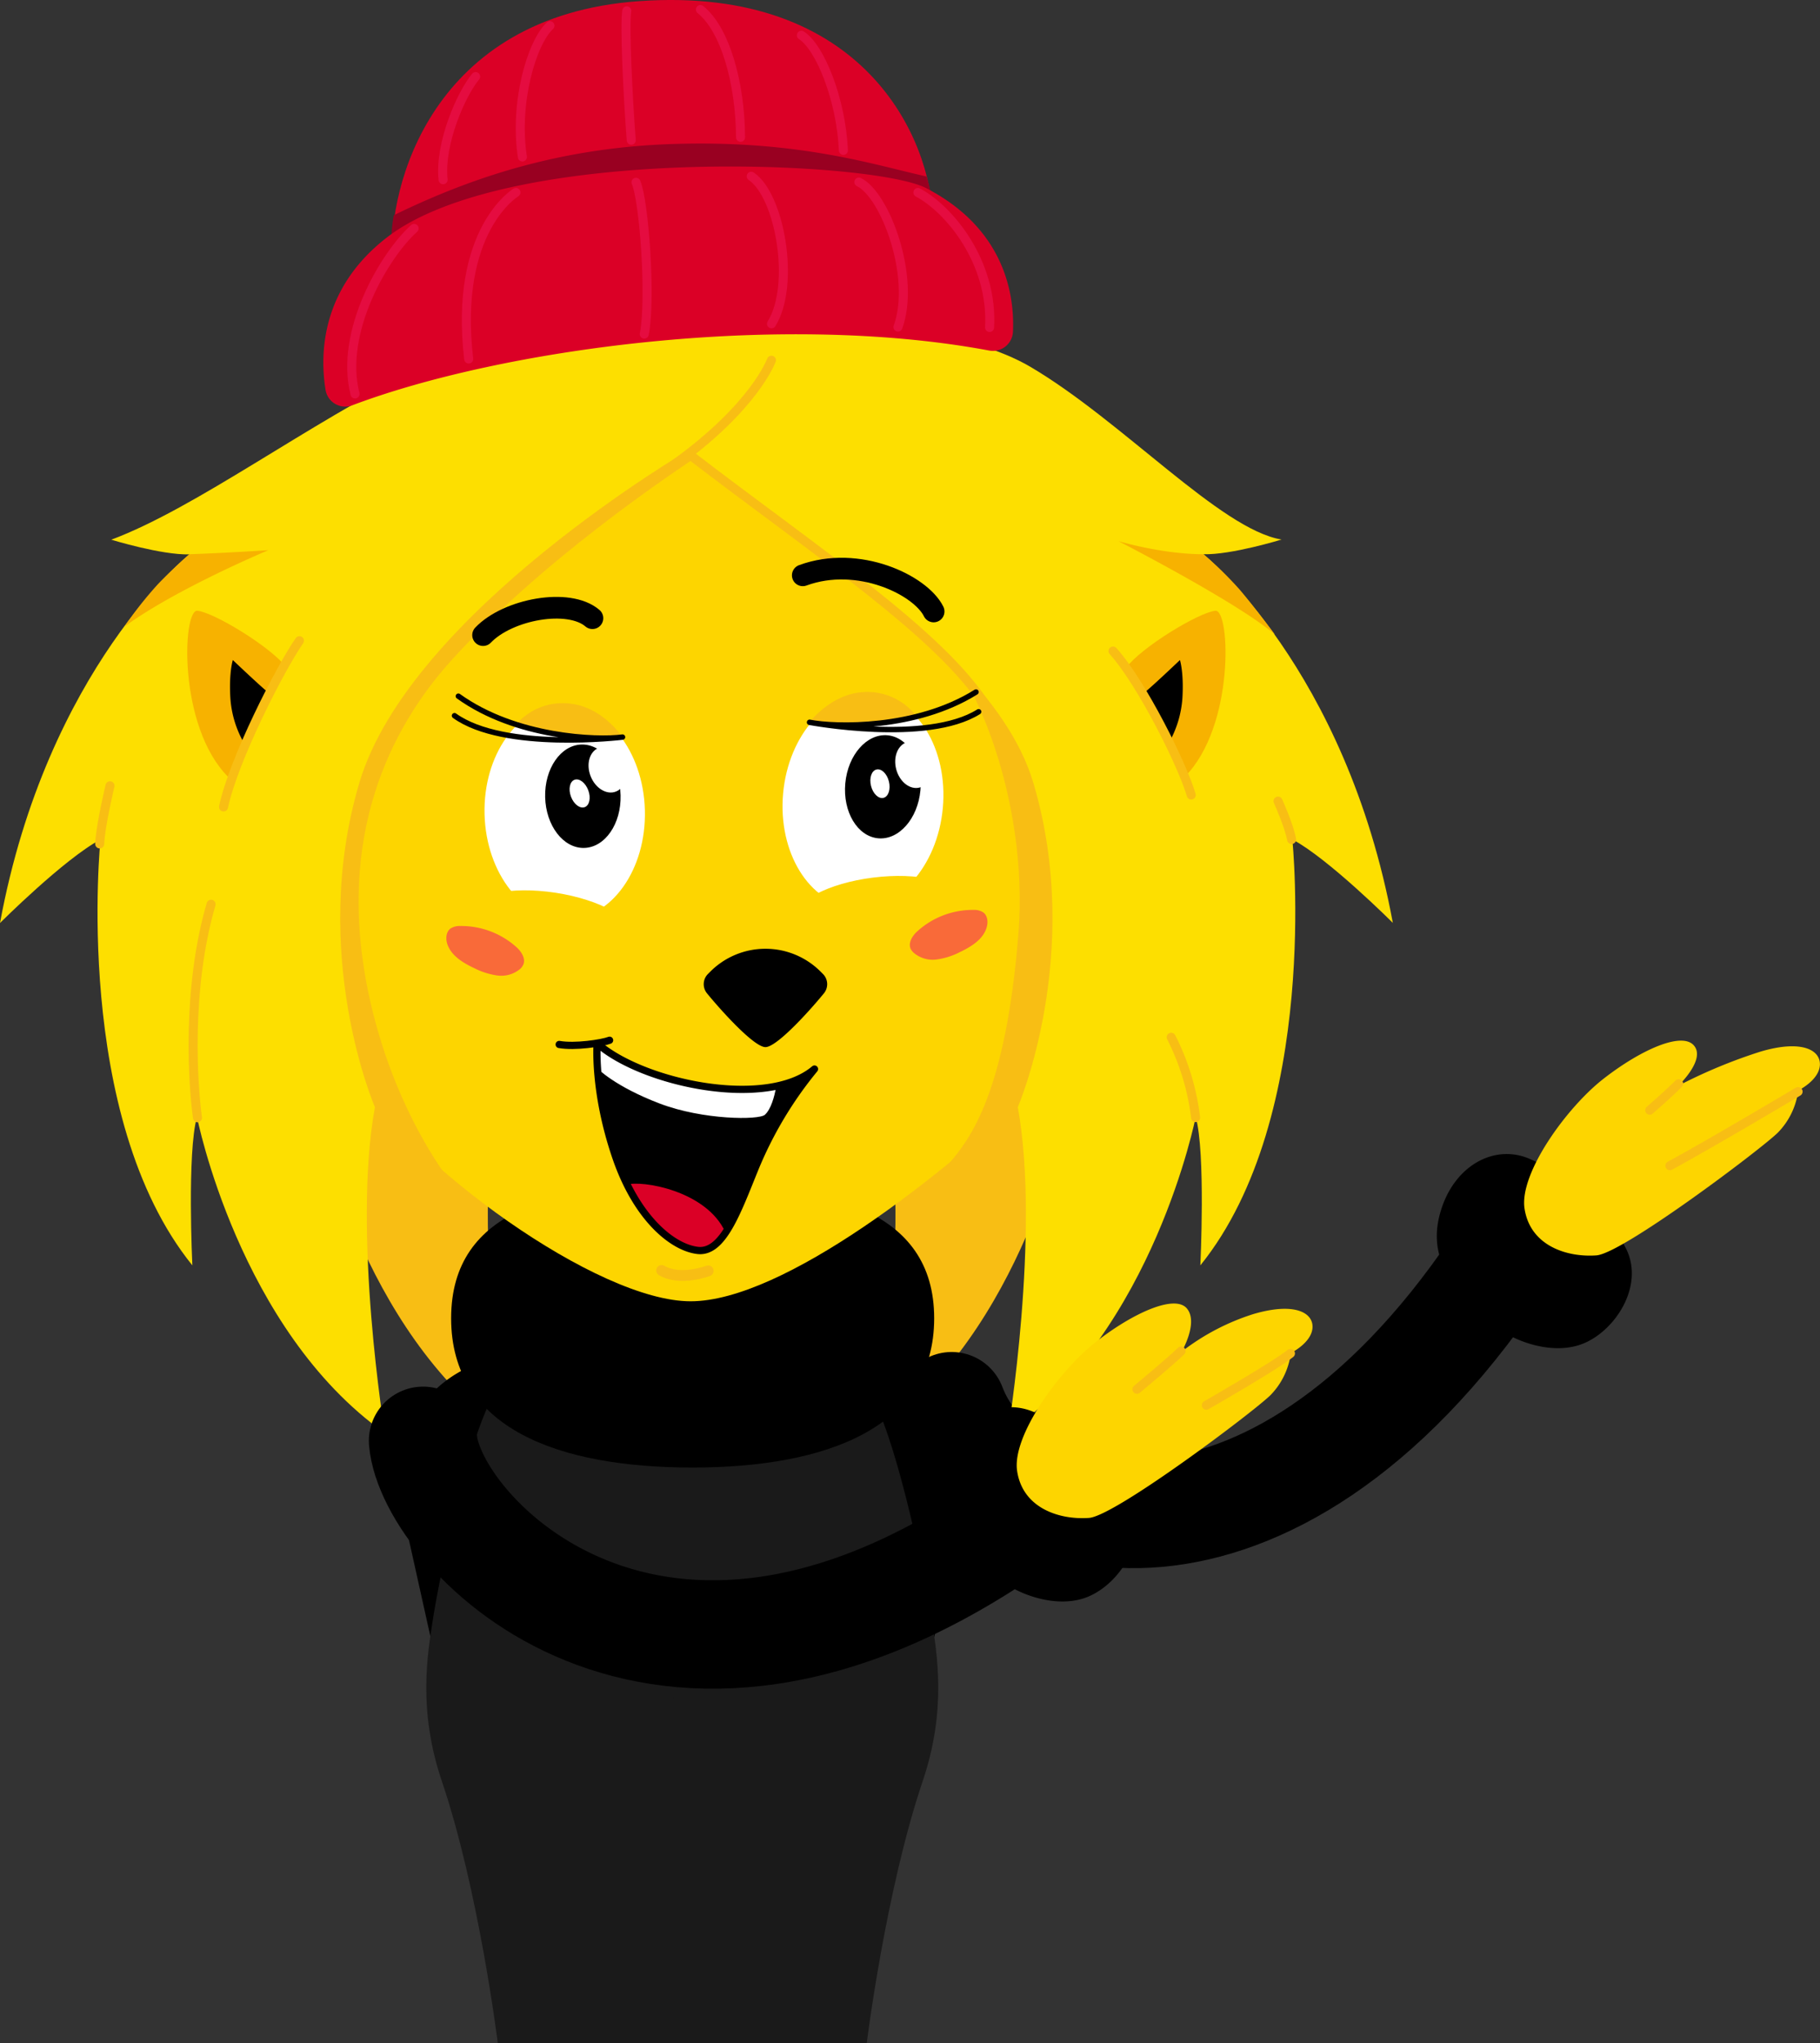 <svg xmlns="http://www.w3.org/2000/svg" viewBox="0 0 503.64 565.33"><rect x="0" y="0" width="503.64" height="565.33" fill="#333333" stroke="none"/><defs><style>.cls-1{isolation:isolate;}.cls-2{fill:#f8be14;}.cls-12,.cls-13,.cls-15,.cls-16,.cls-17,.cls-3,.cls-6{fill:none;stroke-linecap:round;}.cls-15,.cls-16,.cls-17,.cls-3{stroke:#000;}.cls-16,.cls-3{stroke-miterlimit:10;}.cls-3{stroke-width:30px;}.cls-4{fill:#1a1a1a;}.cls-5{fill:#fdd500;}.cls-13,.cls-6{stroke:#f8be14;}.cls-12,.cls-13,.cls-15,.cls-17,.cls-6{stroke-linejoin:round;}.cls-6{stroke-width:3px;}.cls-7{fill:#fddf00;}.cls-8{fill:#f7b200;}.cls-9{fill:#db0026;}.cls-10{fill:#990021;}.cls-11{mix-blend-mode:overlay;}.cls-12{stroke:#e50c40;}.cls-12,.cls-13{stroke-width:2.5px;}.cls-14{fill:#fff;}.cls-15{stroke-width:1.5px;}.cls-16{stroke-width:6px;}.cls-17{stroke-width:2px;}.cls-18{fill:#f96a39;}</style></defs><title>Asset 12</title><g class="cls-1"><g id="Layer_2" data-name="Layer 2"><g id="Layer_3_copy" data-name="Layer 3 copy"><path class="cls-2" d="M294.79,309.09s-11.55,58.82-52,87.49c0,0,9.1-55.52,2.77-90.19l26-25.81Z"/><path class="cls-2" d="M88,309.09s11.56,58.82,52,87.49c0,0-9.1-55.52-2.77-90.19l-26-25.81Z"/><path class="cls-3" d="M263.36,389.09C277.3,425.67,350.88,444,414,350.78"/><path d="M134.53,376.54l50.6-14.11v90.51h-66l-8.61-38.76A33.49,33.49,0,0,1,134.53,376.54Z"/><path d="M244.34,376.54l-50.6-14.11v90.51h64.79l9.87-38.76A33.48,33.48,0,0,0,244.34,376.54Z"/><path class="cls-4" d="M135.69,387.67c-7,14-14.18,49.39-15.86,60.18-1.52,9.71-4.26,25.2,2.42,44.93,10.29,30.39,15.5,72.55,15.5,72.55h53.62l-.35-169Z"/><path class="cls-4" d="M241.92,387.67c7,14,14.18,49.39,15.86,60.18,1.52,9.71,4.25,25.2-2.43,44.93-10.28,30.39-15.5,72.55-15.5,72.55H186.23l.35-169Z"/><path d="M258.51,364.77c0,30.29-29.92,41.29-66.84,41.29s-66.83-10.67-66.83-41.29,29.92-37.27,66.83-37.27S258.51,334.49,258.51,364.77Z"/><path class="cls-5" d="M95.77,294.73c18.12,28.14,69.66,65.33,95.33,65.33s70-35,95-59,22.33-113.67,7-143.33-88.33-54.34-138.33-36.34-67,64-73.67,91S83.1,275.06,95.77,294.73Z"/><path class="cls-6" d="M183.09,351.53c5.2,3.05,12.88.11,12.88.11"/><path class="cls-2" d="M248.35,166.23c21.75,14,36.29,56.29,33.5,91.75-3.5,44.5-13.42,57.15-19.17,63.9,0,0,16.22-11.46,21.92-18.9,0,0,10.5-16.25,12-60S248.35,166.23,248.35,166.23Z"/><path class="cls-2" d="M179.2,116.12c-9.46.32-43.19,12.61-52.65,20.18S89,169.39,81.48,209.74s11.58,88.82,11.58,88.82l32.67,29.82s-16.85-20-23.88-54.15C93,231.36,108,201.55,124.66,183c23.72-26.41,58.63-50.75,76.6-62.1Z"/><path class="cls-7" d="M285.1,101.48c25.5,15,52.63,45,69.53,47.81,0,0-13.91,4.28-21.61,4.06,0,0,39.36,31.45,52.41,102,0,0-17.75-17.75-27.81-23.1,0,0,7.92,76.58-25.45,117.87,0,0,1.5-31.23-1.29-41.07,0,0-11.55,58.82-52,87.49,0,0,9.1-55.52,2.77-90.19,0,0,18.33-42.33,4.33-89.66-7.09-24-33.05-45.44-56.15-61.5-26.25-18.25-38.68-31-38.68-31s-77.74,45.16-91.74,92.5,4.34,89.66,4.34,89.66c-6.34,34.67,2.76,90.19,2.76,90.19-40.43-28.67-52-87.49-52-87.49-2.78,9.84-1.28,41.07-1.28,41.07C19.89,308.87,27.81,232.29,27.81,232.29,17.76,237.64,0,255.39,0,255.39c13.05-70.59,52.41-102,52.41-102-7.7.22-21.61-4.06-21.61-4.06,23.55-8.81,54.25-32,84.8-47.06C156.6,82,253.13,82.67,285.1,101.48Z"/><path class="cls-8" d="M311.59,184.78c4.48-5.89,20.3-15.38,24.75-15.79,4.11-.37,5.41,32-8.5,45.95,0,0-5.14-11.2-8.87-18S311.59,184.78,311.59,184.78Z"/><path d="M316.07,192.14c2-1.46,10.45-9.51,10.45-9.51s1.11,3.43.68,10.54a28.93,28.93,0,0,1-3.77,12.41Z"/><path class="cls-8" d="M79.36,184.78c-4.48-5.89-20.3-15.38-24.75-15.79-4.11-.37-5.41,32,8.5,45.95,0,0,5.14-11.2,8.87-18S79.36,184.78,79.36,184.78Z"/><path d="M74.88,192.14c-2-1.46-10.45-9.51-10.45-9.51s-1.11,3.43-.68,10.54a28.84,28.84,0,0,0,3.76,12.41Z"/><path d="M227.71,269.47a4,4,0,0,1,.27,5.4c-4.21,5.14-13.06,14.86-16.16,14.86s-11.95-9.72-16.16-14.86a4,4,0,0,1,.27-5.4l.64-.64a21.57,21.57,0,0,1,30.5,0Z"/><path class="cls-8" d="M52.41,153.35c9.19-.29,21.86-1.12,21.86-1.12s-25.5,10.66-39.84,21.16a106.59,106.59,0,0,1,9.34-11.83C48.27,156.89,52.41,153.35,52.41,153.35Z"/><path class="cls-8" d="M333,153.35c-11.48,0-23.5-3.62-23.5-3.62s33.1,17,43.31,25.85c0,0-6.34-8.47-9.84-12.53A99.86,99.86,0,0,0,333,153.35Z"/><path d="M449.67,344.92c5.68,10.26-2.34,23-11.39,26.77-8.29,3.49-19.93-.22-26.82-6.48-9.7-8.83-17.1-17.65-12.41-31.25,4.17-12.08,15.15-17.5,24.57-13.16A55,55,0,0,1,449.67,344.92Z"/><path d="M312.53,415c5.68,10.27-2.34,23-11.39,26.78-8.29,3.49-19.94-.23-26.83-6.5-9.71-8.83-17.12-17.66-12.42-31.27,4.16-12.08,15.14-17.5,24.56-13.15A55.13,55.13,0,0,1,312.53,415Z"/><path class="cls-9" d="M108.55,71.84c-1.23-20,10.72-67.46,68.38-71.53,62.35-4.39,80.82,38.36,81.21,60.39Z"/><path class="cls-10" d="M258.14,60.7a36.32,36.32,0,0,0-1.75-11.87c-14-3.06-34.85-10.08-69.74-9-33.42,1-58.38,10.34-77.68,19.72a42.53,42.53,0,0,0-.42,12.32Z"/><path class="cls-9" d="M97.39,112.18C138.23,96.7,215,86,273.77,97a5.55,5.55,0,0,0,6.54-5.2c.45-9.73-1.93-28.35-24.07-39.77C241.38,44.4,140.52,39.88,107.09,65.68c-18.44,14.24-18.57,32.57-17,42.2A5.51,5.51,0,0,0,97.39,112.18Z"/><g class="cls-11"><path class="cls-12" d="M152.19,7.11c-5,4.61-9.95,21.19-7.63,36.33"/><path class="cls-12" d="M142.77,53.25S125.53,63.53,129.7,99.33"/><path class="cls-12" d="M114.6,63.2C106.45,70.49,93.85,91.84,98.24,109"/><path class="cls-12" d="M122.62,49.73c-1.08-9.94,5-23.73,9-28.54"/><path class="cls-12" d="M193.82,2.65c6.77,5.41,11,20,11.11,35.34"/><path class="cls-12" d="M221.76,9.76c5.16,3.3,11,17.71,11.63,31.85"/><path class="cls-12" d="M237.67,50.38c7.28,3.47,15.82,26.38,10.82,40.12"/><path class="cls-12" d="M207.88,48.77c7.91,5.26,12.33,30,5.62,40.82"/><path class="cls-12" d="M173.45,3c-.67,3.93.34,24.39,1.23,35.8"/><path class="cls-12" d="M176,50.44c2.22,5,4.23,32.11,2.29,42"/><path class="cls-12" d="M254,53.26c8.67,4.62,20.85,19.25,19.84,37.35"/></g><path class="cls-3" d="M117.07,398.67c2.17,25.25,64,91.87,162.4,23.95"/><path class="cls-5" d="M281.46,407c1.54,10.36,11.76,13.58,19.88,13,7.26-.5,45.78-29.53,50.26-34a20.29,20.29,0,0,0,5.6-11.62s5.74-2.8,6-7-5-7.14-16.38-3.78A63.49,63.49,0,0,0,327,374s4.76-8.12,1.4-12-14.84,1.26-25.06,9.24S280,397.29,281.46,407Z"/><path class="cls-5" d="M421.87,334.36c1.54,10.36,11.76,13.58,19.88,13,7.27-.5,45.78-29.54,50.26-34a20.29,20.29,0,0,0,5.6-11.62s5.74-2.8,6-7-5-7.14-16.38-3.78a143,143,0,0,0-22.83,9.48s7.71-7.24,4.35-11.16-14.84,1.26-25.06,9.24S420.43,324.63,421.87,334.36Z"/><path class="cls-13" d="M186.33,128.67c22.52-16.06,27.14-29,27.14-29"/><path class="cls-13" d="M191.1,126c34.46,26.45,69.67,49.7,82,69.7"/><path class="cls-13" d="M330.85,309.23A66.33,66.33,0,0,0,324.1,287"/><path class="cls-13" d="M357.42,232.29c-.67-3.79-3.76-10.63-3.76-10.63"/><path class="cls-13" d="M54.65,309.28c-1.21-8.72-3.16-35.33,3.76-59.08"/><path class="cls-13" d="M27.59,233.51c.15-4.81,2.85-16.09,2.85-16.09"/><path class="cls-13" d="M61.86,223.28c2.71-12.92,15.64-38.33,21-46"/><path class="cls-13" d="M308,180.14c8,8.87,19.39,31.87,21.64,39.84"/><path class="cls-13" d="M326.83,373.83c-2.61,2.61-12.21,10.58-12.21,10.58"/><path class="cls-13" d="M357.1,374.48c-4.72,3.75-23.27,14.33-23.27,14.33"/><path class="cls-13" d="M464.52,299.86c-3.09,3.1-8,7.33-8,7.33"/><path class="cls-13" d="M462.1,322.55c11.39-6.18,35.48-20.51,35.48-20.51"/><ellipse class="cls-14" cx="238.81" cy="221.53" rx="29.67" ry="22.19" transform="translate(-3.34 439.4) rotate(-84.83)"/><path class="cls-2" d="M224,199.86c4.13,1.5,19.55,1.28,29.63-1.63a17,17,0,0,0-14.94-6.71C229.87,192.1,224,199.86,224,199.86Z"/><path class="cls-15" d="M270.09,191.48c-16.63,10.41-39,9.77-46.07,8.38,0,0,32.45,6.09,46.79-2.92"/><ellipse cx="244.31" cy="217.7" rx="14.31" ry="10.44" transform="translate(5.48 441.4) rotate(-84.83)"/><ellipse class="cls-14" cx="251.29" cy="211.56" rx="4.94" ry="6.49" transform="matrix(0.97, -0.26, 0.26, 0.97, -45.95, 71.73)"/><ellipse class="cls-14" cx="243.52" cy="216.82" rx="2.55" ry="4.04" transform="translate(-45.02 64.97) rotate(-13.92)"/><ellipse class="cls-5" cx="242.65" cy="251.31" rx="22.69" ry="8.56" transform="translate(-29.52 32.31) rotate(-7.18)"/><ellipse class="cls-14" cx="156.26" cy="224.76" rx="22.19" ry="29.67" transform="translate(-5.78 4.13) rotate(-1.49)"/><path class="cls-2" d="M172.27,204c-4.22,1.24-19.59,0-29.46-3.53a17,17,0,0,1,15.34-5.73C166.93,195.84,172.27,204,172.27,204Z"/><path class="cls-15" d="M126.84,192.63c15.92,11.46,38.33,12.26,45.43,11.32,0,0-32.77,4-46.5-5.92"/><ellipse cx="161.28" cy="220.32" rx="10.44" ry="14.31" transform="translate(-5.66 4.26) rotate(-1.49)"/><ellipse class="cls-14" cx="167.51" cy="213.42" rx="4.94" ry="6.49" transform="matrix(0.93, -0.37, 0.37, 0.93, -66.7, 76.48)"/><ellipse class="cls-14" cx="160.4" cy="219.54" rx="2.55" ry="4.04" transform="translate(-66.94 70.4) rotate(-20.58)"/><ellipse class="cls-5" cx="152.46" cy="255.5" rx="8.56" ry="22.69" transform="translate(-123.17 367.54) rotate(-81.3)"/><path class="cls-16" d="M222.15,159.19c15.37-5.64,32.59,2.68,36.21,10"/><path class="cls-16" d="M133.68,175.73c6.86-7.18,23.71-10.3,30.26-4.68"/><path d="M165.25,288.69c12.55,11.1,46.93,18.33,60.14,7.11a107.41,107.41,0,0,0-16.58,27.81c-4.72,11.6-8.77,23.14-15.69,22.38s-16.93-8.83-22.73-25.86C164.18,301.91,165.25,288.69,165.25,288.69Z"/><path class="cls-17" d="M154.74,289c4.33.77,11.89-.37,13.95-1.17"/><path class="cls-14" d="M214.79,300.66c-.5,2.92-1.48,6.27-3.11,7.78s-17.14,1.47-29.11-3.09c-12.43-4.73-17.24-9.72-17.24-9.72l-.17-6.51s15.16,10.28,32,11.76C211,302.1,214.79,300.66,214.79,300.66Z"/><path class="cls-9" d="M173.41,327.82c4-1.34,22.08,1.54,27.32,13.15,0,0-2.66,5.74-7.61,5s-10.65-4.38-13.66-8.89S173.41,327.82,173.41,327.82Z"/><path class="cls-17" d="M165.25,288.69c12.55,11.1,46.93,18.33,60.14,7.11a107.41,107.41,0,0,0-16.58,27.81c-4.72,11.6-8.77,23.14-15.69,22.38s-16.93-8.83-22.73-25.86C164.18,301.91,165.25,288.69,165.25,288.69Z"/><path class="cls-18" d="M253.6,257.91c-1.22,1.2-2.28,3-1.62,4.57a3.68,3.68,0,0,0,1,1.26,8.13,8.13,0,0,0,6.24,1.74,19.79,19.79,0,0,0,6.32-2C268.65,262,272,260,273,256.71c.48-1.47.34-3.32-.9-4.25a4.52,4.52,0,0,0-2.66-.69A22.82,22.82,0,0,0,253.6,257.91Z"/><path class="cls-18" d="M143.2,262.33c1.22,1.21,2.28,3,1.61,4.57a3.56,3.56,0,0,1-.95,1.26,8.14,8.14,0,0,1-6.24,1.75,20.06,20.06,0,0,1-6.32-2c-3.15-1.47-6.45-3.45-7.53-6.74-.48-1.47-.34-3.32.89-4.25a4.58,4.58,0,0,1,2.67-.7A22.88,22.88,0,0,1,143.2,262.33Z"/></g></g></g></svg>